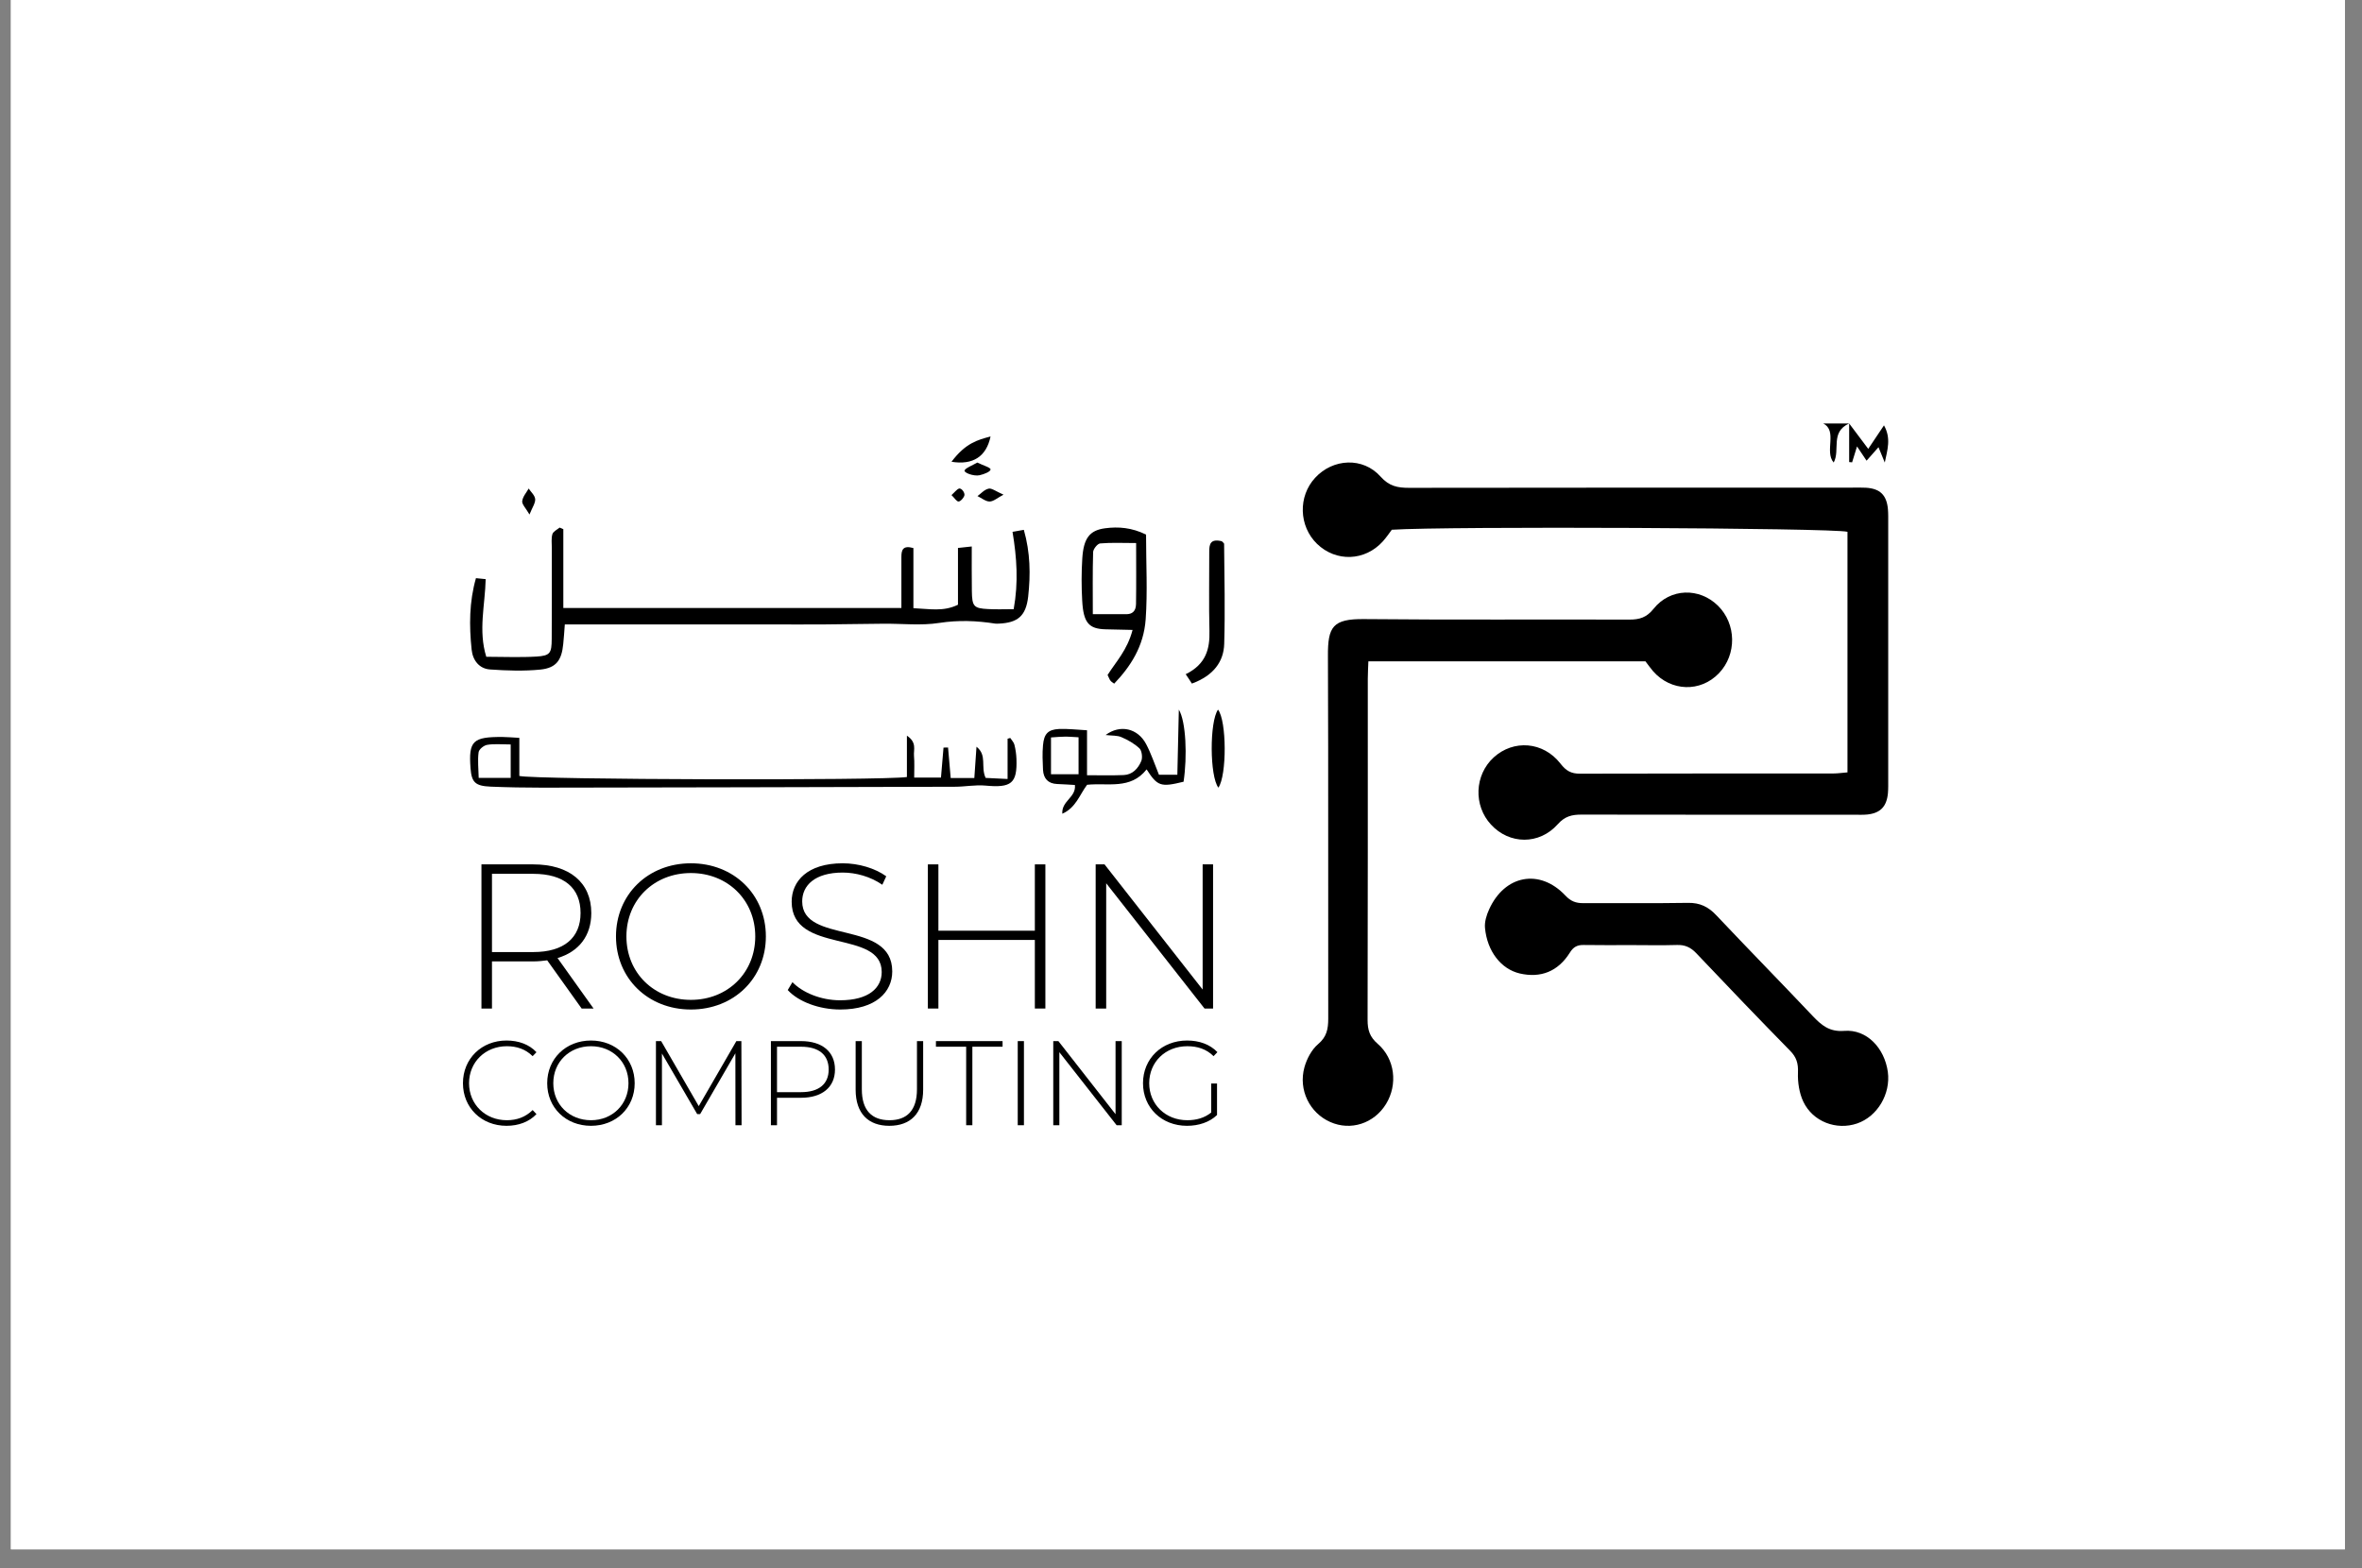 <?xml version="1.0" encoding="UTF-8"?>
<svg xmlns="http://www.w3.org/2000/svg" xmlns:xlink="http://www.w3.org/1999/xlink" width="125" zoomAndPan="magnify" viewBox="0 0 93.75 62.25" height="83" preserveAspectRatio="xMidYMid meet" version="1.0">
  <rect x="0" y="0" width="93.75" height="62.25" fill="#808080" stroke="none"/>
  <defs>
    <clipPath id="c4eab69a52">
      <path d="M 0.434 0 L 93.07 0 L 93.07 61.508 L 0.434 61.508 Z M 0.434 0 " clip-rule="nonzero"></path>
    </clipPath>
  </defs>
  <g clip-path="url(#c4eab69a52)">
    <path fill="#ffffff" d="M 0.434 0 L 93.07 0 L 93.07 61.508 L 0.434 61.508 Z M 0.434 0 " fill-opacity="1" fill-rule="nonzero"></path>
    <path fill="#ffffff" d="M 0.434 0 L 93.07 0 L 93.07 61.508 L 0.434 61.508 Z M 0.434 0 " fill-opacity="1" fill-rule="nonzero"></path>
  </g>
  <path fill="#000000" d="M 73.328 30.668 L 73.328 21.113 C 72.777 20.957 57.383 20.887 55.242 21.031 C 55.137 21.172 55.023 21.34 54.887 21.492 C 54.176 22.281 53.027 22.32 52.273 21.59 C 51.551 20.887 51.516 19.707 52.199 18.969 C 52.906 18.199 54.098 18.137 54.797 18.922 C 55.137 19.305 55.477 19.367 55.922 19.367 C 61.785 19.359 67.652 19.359 73.52 19.359 C 73.699 19.359 73.879 19.352 74.062 19.363 C 74.621 19.398 74.883 19.652 74.934 20.215 C 74.949 20.398 74.945 20.582 74.945 20.766 C 74.945 24.156 74.945 27.551 74.945 30.941 C 74.945 31.125 74.949 31.312 74.934 31.492 C 74.883 32.023 74.633 32.281 74.117 32.336 C 73.938 32.355 73.754 32.344 73.574 32.344 C 69.973 32.344 66.371 32.348 62.77 32.34 C 62.395 32.34 62.113 32.402 61.828 32.723 C 61.09 33.551 59.906 33.527 59.18 32.738 C 58.477 31.977 58.523 30.77 59.285 30.07 C 60.074 29.352 61.25 29.438 61.934 30.312 C 62.152 30.598 62.359 30.719 62.715 30.715 C 66.066 30.703 69.418 30.711 72.77 30.707 C 72.941 30.707 73.117 30.68 73.324 30.664 Z M 73.328 30.668 " fill-opacity="1" fill-rule="nonzero"></path>
  <path fill="#000000" d="M 65.309 26.254 L 54.312 26.254 C 54.305 26.492 54.289 26.715 54.289 26.938 C 54.289 31.453 54.293 35.973 54.281 40.492 C 54.281 40.887 54.363 41.164 54.68 41.438 C 55.371 42.035 55.484 43.055 55.016 43.824 C 54.539 44.605 53.609 44.906 52.797 44.543 C 51.984 44.184 51.527 43.273 51.773 42.375 C 51.867 42.035 52.062 41.668 52.316 41.453 C 52.66 41.164 52.719 40.852 52.719 40.438 C 52.711 35.641 52.727 30.844 52.707 26.047 C 52.699 24.883 52.895 24.566 54.137 24.578 C 57.648 24.613 61.16 24.586 64.672 24.598 C 65.07 24.598 65.352 24.52 65.633 24.168 C 66.293 23.344 67.449 23.32 68.188 24.047 C 68.922 24.773 68.938 25.984 68.227 26.727 C 67.496 27.492 66.324 27.457 65.613 26.648 C 65.508 26.527 65.418 26.395 65.309 26.254 Z M 65.309 26.254 " fill-opacity="1" fill-rule="nonzero"></path>
  <path fill="#000000" d="M 64.738 37.52 C 64.113 37.52 63.484 37.527 62.855 37.516 C 62.609 37.512 62.449 37.59 62.309 37.82 C 61.836 38.574 61.148 38.836 60.324 38.648 C 59.574 38.473 59.027 37.762 58.941 36.84 C 58.918 36.605 59 36.332 59.102 36.109 C 59.719 34.734 61.113 34.473 62.129 35.551 C 62.344 35.781 62.547 35.855 62.828 35.855 C 64.219 35.848 65.609 35.867 67 35.844 C 67.465 35.836 67.805 35.996 68.125 36.34 C 69.391 37.68 70.676 38.992 71.941 40.328 C 72.293 40.699 72.609 40.973 73.199 40.926 C 74.09 40.855 74.797 41.602 74.93 42.555 C 75.047 43.434 74.516 44.324 73.711 44.602 C 72.891 44.883 71.953 44.535 71.574 43.734 C 71.414 43.395 71.348 42.965 71.363 42.582 C 71.379 42.215 71.301 41.969 71.055 41.719 C 69.801 40.438 68.559 39.145 67.324 37.84 C 67.102 37.605 66.867 37.504 66.555 37.516 C 65.949 37.535 65.344 37.52 64.738 37.52 Z M 64.738 37.52 " fill-opacity="1" fill-rule="nonzero"></path>
  <path fill="#000000" d="M 35.777 24.141 C 35.777 23.441 35.777 22.773 35.777 22.109 C 35.777 21.84 35.832 21.637 36.254 21.758 L 36.254 24.145 C 36.895 24.172 37.441 24.293 38.023 24.008 L 38.023 21.754 C 38.211 21.734 38.352 21.719 38.57 21.695 C 38.57 22.312 38.566 22.887 38.574 23.461 C 38.582 24.074 38.648 24.152 39.219 24.18 C 39.551 24.199 39.879 24.184 40.234 24.184 C 40.426 23.121 40.359 22.141 40.188 21.113 C 40.348 21.086 40.484 21.062 40.637 21.035 C 40.895 21.938 40.906 22.812 40.809 23.688 C 40.719 24.457 40.398 24.723 39.645 24.758 C 39.602 24.758 39.555 24.762 39.508 24.758 C 38.77 24.641 38.039 24.613 37.281 24.73 C 36.555 24.844 35.801 24.754 35.059 24.762 C 34.293 24.766 33.531 24.785 32.766 24.789 C 32.023 24.797 31.281 24.789 30.539 24.789 L 28.246 24.789 C 27.504 24.789 26.762 24.789 26.02 24.789 C 25.254 24.789 24.492 24.789 23.727 24.789 C 23.305 24.789 22.883 24.789 22.418 24.789 C 22.395 25.074 22.383 25.32 22.355 25.57 C 22.293 26.211 22.078 26.516 21.453 26.582 C 20.793 26.648 20.117 26.625 19.449 26.578 C 19.02 26.547 18.762 26.215 18.719 25.785 C 18.621 24.844 18.621 23.898 18.891 22.953 C 19.023 22.965 19.129 22.977 19.277 22.992 C 19.254 24.02 18.977 25.031 19.301 26.074 C 19.957 26.074 20.629 26.105 21.293 26.066 C 21.836 26.031 21.895 25.934 21.898 25.367 C 21.906 24.16 21.902 22.957 21.902 21.754 C 21.902 21.57 21.875 21.375 21.926 21.203 C 21.961 21.098 22.113 21.027 22.211 20.945 C 22.262 20.965 22.312 20.988 22.359 21.008 L 22.359 24.137 L 35.777 24.137 Z M 35.777 24.141 " fill-opacity="1" fill-rule="nonzero"></path>
  <path fill="#000000" d="M 20.613 29.289 L 20.613 30.805 C 21.211 30.957 35.035 30.992 35.996 30.848 L 35.996 29.207 C 36.398 29.473 36.258 29.762 36.277 30 C 36.301 30.27 36.285 30.547 36.285 30.871 L 37.348 30.871 C 37.383 30.48 37.414 30.078 37.449 29.68 C 37.508 29.68 37.566 29.676 37.629 29.676 C 37.66 30.07 37.695 30.469 37.734 30.887 L 38.672 30.887 C 38.703 30.453 38.73 30.047 38.758 29.645 C 39.191 29.988 38.914 30.438 39.121 30.883 C 39.363 30.895 39.641 30.906 39.992 30.926 L 39.992 29.328 C 40.027 29.316 40.062 29.309 40.098 29.297 C 40.156 29.387 40.238 29.469 40.262 29.562 C 40.309 29.746 40.336 29.938 40.344 30.129 C 40.379 31.102 40.141 31.285 39.109 31.188 C 38.707 31.152 38.301 31.234 37.895 31.234 C 32.434 31.25 26.977 31.262 21.52 31.27 C 20.836 31.27 20.156 31.258 19.473 31.23 C 18.859 31.203 18.719 31.059 18.676 30.5 C 18.594 29.414 18.766 29.25 19.949 29.258 C 20.148 29.262 20.348 29.277 20.613 29.293 Z M 20.27 30.883 L 20.27 29.555 C 19.918 29.555 19.621 29.523 19.34 29.57 C 19.203 29.59 19.008 29.75 18.996 29.867 C 18.953 30.188 18.992 30.52 19 30.883 Z M 20.27 30.883 " fill-opacity="1" fill-rule="nonzero"></path>
  <path fill="#000000" d="M 45.488 21.223 C 45.488 22.375 45.551 23.488 45.473 24.586 C 45.395 25.672 44.863 26.469 44.223 27.141 C 44.164 27.094 44.109 27.07 44.074 27.02 C 44.035 26.973 44.016 26.902 43.961 26.797 C 44.297 26.266 44.742 25.812 44.953 25.008 C 44.566 25 44.23 24.992 43.891 24.984 C 43.215 24.969 43 24.727 42.953 23.836 C 42.922 23.281 42.922 22.723 42.957 22.172 C 43.008 21.363 43.25 21.055 43.859 20.973 C 44.391 20.902 44.922 20.945 45.488 21.223 Z M 45.094 21.559 C 44.574 21.559 44.117 21.535 43.668 21.574 C 43.562 21.582 43.395 21.793 43.387 21.914 C 43.363 22.719 43.375 23.527 43.375 24.383 C 43.871 24.383 44.293 24.383 44.711 24.383 C 44.926 24.383 45.086 24.277 45.09 23.98 C 45.102 23.191 45.094 22.406 45.094 21.559 Z M 45.094 21.559 " fill-opacity="1" fill-rule="nonzero"></path>
  <path fill="#000000" d="M 45.508 30.547 C 44.871 31.359 43.969 31.07 43.148 31.156 C 42.852 31.547 42.703 32.07 42.164 32.305 C 42.129 31.789 42.719 31.66 42.664 31.164 C 42.434 31.152 42.195 31.133 41.953 31.125 C 41.609 31.109 41.418 30.918 41.398 30.562 C 41.383 30.238 41.367 29.91 41.398 29.586 C 41.438 29.129 41.598 28.965 42.031 28.941 C 42.379 28.926 42.727 28.969 43.145 28.992 L 43.145 30.777 C 43.68 30.777 44.141 30.789 44.598 30.77 C 44.945 30.758 45.176 30.512 45.301 30.207 C 45.355 30.07 45.32 29.801 45.227 29.711 C 45.023 29.52 44.766 29.375 44.512 29.266 C 44.344 29.191 44.141 29.211 43.883 29.18 C 44.465 28.746 45.16 28.918 45.488 29.535 C 45.691 29.918 45.828 30.336 46 30.758 L 46.73 30.758 C 46.746 29.93 46.766 29.117 46.789 28.172 C 47.074 28.641 47.129 30.031 46.977 31.035 C 46.07 31.258 45.941 31.215 45.512 30.547 Z M 41.715 29.277 L 41.715 30.738 L 42.809 30.738 L 42.809 29.27 C 42.586 29.258 42.414 29.242 42.242 29.246 C 42.09 29.246 41.938 29.262 41.715 29.277 Z M 41.715 29.277 " fill-opacity="1" fill-rule="nonzero"></path>
  <path fill="#000000" d="M 47.309 27.141 C 47.227 27.008 47.152 26.902 47.062 26.766 C 47.875 26.367 48.023 25.75 48.004 25.047 C 47.977 23.996 48 22.945 47.996 21.895 C 47.996 21.609 48.039 21.375 48.496 21.488 C 48.527 21.527 48.586 21.559 48.586 21.594 C 48.598 22.918 48.629 24.242 48.59 25.562 C 48.57 26.262 48.172 26.82 47.309 27.137 Z M 47.309 27.141 " fill-opacity="1" fill-rule="nonzero"></path>
  <path fill="#000000" d="M 48.359 31.27 C 48.012 30.82 48.004 28.656 48.344 28.172 C 48.691 28.613 48.699 30.781 48.359 31.27 Z M 48.359 31.27 " fill-opacity="1" fill-rule="nonzero"></path>
  <path fill="#000000" d="M 73.395 16.812 C 73.699 17.215 73.906 17.492 74.152 17.82 C 74.367 17.5 74.547 17.23 74.777 16.887 C 75.07 17.406 74.91 17.867 74.809 18.363 C 74.727 18.164 74.648 17.969 74.559 17.754 C 74.422 17.906 74.297 18.047 74.086 18.289 C 73.961 18.102 73.855 17.941 73.707 17.723 C 73.633 17.969 73.574 18.164 73.512 18.355 C 73.473 18.352 73.434 18.348 73.395 18.344 Z M 73.395 16.812 " fill-opacity="1" fill-rule="nonzero"></path>
  <path fill="#000000" d="M 48.074 44.168 L 48.074 43.016 L 48.305 43.016 L 48.305 44.266 C 48.008 44.555 47.57 44.695 47.113 44.695 C 46.109 44.695 45.367 43.977 45.367 43.004 C 45.367 42.031 46.109 41.309 47.117 41.309 C 47.602 41.309 48.023 41.461 48.32 41.77 L 48.168 41.93 C 47.879 41.645 47.527 41.535 47.125 41.535 C 46.254 41.535 45.613 42.164 45.613 43.004 C 45.613 43.836 46.254 44.473 47.125 44.473 C 47.477 44.473 47.801 44.387 48.074 44.168 Z M 48.074 44.168 " fill-opacity="1" fill-rule="nonzero"></path>
  <path fill="#000000" d="M 44.277 41.332 L 44.523 41.332 L 44.523 44.672 L 44.32 44.672 L 42.047 41.773 L 42.047 44.672 L 41.805 44.672 L 41.805 41.332 L 42.008 41.332 L 44.277 44.234 Z M 44.277 41.332 " fill-opacity="1" fill-rule="nonzero"></path>
  <path fill="#000000" d="M 40.395 41.332 L 40.641 41.332 L 40.641 44.672 L 40.395 44.672 Z M 40.395 41.332 " fill-opacity="1" fill-rule="nonzero"></path>
  <path fill="#000000" d="M 38.348 44.672 L 38.348 41.555 L 37.148 41.555 L 37.148 41.332 L 39.793 41.332 L 39.793 41.555 L 38.594 41.555 L 38.594 44.672 Z M 38.348 44.672 " fill-opacity="1" fill-rule="nonzero"></path>
  <path fill="#000000" d="M 35.297 44.695 C 34.469 44.695 33.961 44.211 33.961 43.258 L 33.961 41.332 L 34.207 41.332 L 34.207 43.246 C 34.207 44.082 34.605 44.473 35.305 44.473 C 36 44.473 36.395 44.082 36.395 43.246 L 36.395 41.332 L 36.641 41.332 L 36.641 43.258 C 36.641 44.211 36.129 44.695 35.297 44.695 Z M 35.297 44.695 " fill-opacity="1" fill-rule="nonzero"></path>
  <path fill="#000000" d="M 31.793 41.332 C 32.633 41.332 33.141 41.754 33.141 42.461 C 33.141 43.16 32.633 43.582 31.793 43.582 L 30.84 43.582 L 30.84 44.672 L 30.598 44.672 L 30.598 41.332 Z M 31.793 43.359 C 32.508 43.359 32.891 43.031 32.891 42.461 C 32.891 41.883 32.508 41.555 31.793 41.555 L 30.84 41.555 L 30.84 43.359 Z M 31.793 43.359 " fill-opacity="1" fill-rule="nonzero"></path>
  <path fill="#000000" d="M 29.434 44.672 L 29.191 44.672 L 29.188 41.816 L 27.789 44.23 L 27.672 44.23 L 26.273 41.824 L 26.273 44.672 L 26.035 44.672 L 26.035 41.332 L 26.242 41.332 L 27.734 43.914 L 29.227 41.332 L 29.426 41.332 Z M 29.434 44.672 " fill-opacity="1" fill-rule="nonzero"></path>
  <path fill="#000000" d="M 23.457 44.695 C 22.457 44.695 21.719 43.973 21.719 43.004 C 21.719 42.035 22.457 41.309 23.457 41.309 C 24.449 41.309 25.191 42.031 25.191 43.004 C 25.191 43.977 24.449 44.695 23.457 44.695 Z M 23.457 44.473 C 24.305 44.473 24.945 43.848 24.945 43.004 C 24.945 42.16 24.305 41.535 23.457 41.535 C 22.602 41.535 21.961 42.16 21.961 43.004 C 21.961 43.848 22.602 44.473 23.457 44.473 Z M 23.457 44.473 " fill-opacity="1" fill-rule="nonzero"></path>
  <path fill="#000000" d="M 20.105 44.695 C 19.113 44.695 18.375 43.977 18.375 43.004 C 18.375 42.031 19.113 41.309 20.105 41.309 C 20.578 41.309 21.004 41.461 21.293 41.773 L 21.141 41.93 C 20.855 41.648 20.508 41.535 20.117 41.535 C 19.262 41.535 18.617 42.164 18.617 43.004 C 18.617 43.844 19.262 44.473 20.117 44.473 C 20.508 44.473 20.855 44.352 21.141 44.07 L 21.293 44.23 C 21.004 44.539 20.578 44.695 20.105 44.695 Z M 20.105 44.695 " fill-opacity="1" fill-rule="nonzero"></path>
  <path fill="#000000" d="M 47.734 34.316 L 48.148 34.316 L 48.148 40.039 L 47.809 40.039 L 43.906 35.066 L 43.906 40.039 L 43.488 40.039 L 43.488 34.316 L 43.84 34.316 L 47.734 39.285 Z M 47.734 34.316 " fill-opacity="1" fill-rule="nonzero"></path>
  <path fill="#000000" d="M 41.074 34.316 L 41.492 34.316 L 41.492 40.039 L 41.074 40.039 L 41.074 37.316 L 37.246 37.316 L 37.246 40.039 L 36.828 40.039 L 36.828 34.316 L 37.246 34.316 L 37.246 36.949 L 41.074 36.949 Z M 41.074 34.316 " fill-opacity="1" fill-rule="nonzero"></path>
  <path fill="#000000" d="M 33.352 40.078 C 32.5 40.078 31.684 39.762 31.266 39.305 L 31.453 38.992 C 31.848 39.402 32.574 39.711 33.344 39.711 C 34.488 39.711 34.996 39.215 34.996 38.59 C 34.996 36.875 31.422 37.906 31.422 35.797 C 31.422 34.984 32.043 34.273 33.449 34.273 C 34.078 34.273 34.734 34.469 35.176 34.789 L 35.02 35.125 C 34.547 34.797 33.965 34.641 33.449 34.641 C 32.34 34.641 31.84 35.156 31.84 35.785 C 31.84 37.504 35.414 36.488 35.414 38.566 C 35.414 39.375 34.766 40.078 33.352 40.078 Z M 33.352 40.078 " fill-opacity="1" fill-rule="nonzero"></path>
  <path fill="#000000" d="M 27.422 40.078 C 25.715 40.078 24.449 38.836 24.449 37.176 C 24.449 35.516 25.715 34.273 27.422 34.273 C 29.125 34.273 30.398 35.508 30.398 37.176 C 30.398 38.844 29.125 40.078 27.422 40.078 Z M 27.422 39.695 C 28.879 39.695 29.977 38.625 29.977 37.176 C 29.977 35.73 28.879 34.66 27.422 34.66 C 25.961 34.66 24.863 35.73 24.863 37.176 C 24.863 38.625 25.961 39.695 27.422 39.695 Z M 27.422 39.695 " fill-opacity="1" fill-rule="nonzero"></path>
  <path fill="#000000" d="M 23.559 40.039 L 23.086 40.039 L 21.719 38.125 C 21.539 38.148 21.359 38.168 21.164 38.168 L 19.527 38.168 L 19.527 40.039 L 19.109 40.039 L 19.109 34.316 L 21.164 34.316 C 22.602 34.316 23.469 35.035 23.469 36.246 C 23.469 37.152 22.977 37.781 22.129 38.035 Z M 19.527 37.797 L 21.164 37.797 C 22.391 37.797 23.043 37.227 23.043 36.246 C 23.043 35.254 22.391 34.691 21.164 34.691 L 19.527 34.691 Z M 19.527 37.797 " fill-opacity="1" fill-rule="nonzero"></path>
  <path fill="#000000" d="M 37.766 18.332 C 38.324 17.59 38.801 17.465 39.316 17.328 C 39.152 18.117 38.625 18.473 37.766 18.332 Z M 37.766 18.332 " fill-opacity="1" fill-rule="nonzero"></path>
  <path fill="#000000" d="M 72.363 16.812 L 73.395 16.812 C 72.633 17.156 73.051 17.863 72.781 18.363 C 72.402 17.93 72.949 17.102 72.363 16.812 Z M 72.363 16.812 " fill-opacity="1" fill-rule="nonzero"></path>
  <path fill="#000000" d="M 37.766 19.656 C 37.895 19.539 37.969 19.434 38.059 19.398 C 38.16 19.359 38.32 19.574 38.273 19.688 C 38.23 19.789 38.125 19.906 38.047 19.91 C 37.969 19.914 37.891 19.773 37.766 19.656 Z M 37.766 19.656 " fill-opacity="1" fill-rule="nonzero"></path>
  <path fill="#000000" d="M 21.016 20.426 C 20.879 20.188 20.711 20.016 20.727 19.898 C 20.75 19.711 20.891 19.562 20.984 19.395 C 21.074 19.535 21.227 19.66 21.242 19.816 C 21.254 19.969 21.125 20.152 21.016 20.426 Z M 21.016 20.426 " fill-opacity="1" fill-rule="nonzero"></path>
  <path fill="#000000" d="M 38.789 18.363 C 39.035 18.484 39.316 18.559 39.316 18.637 C 39.316 18.719 39.078 18.824 38.879 18.867 C 38.652 18.918 38.215 18.762 38.293 18.66 C 38.359 18.566 38.562 18.492 38.793 18.363 Z M 38.789 18.363 " fill-opacity="1" fill-rule="nonzero"></path>
  <path fill="#000000" d="M 39.832 19.637 C 39.586 19.766 39.434 19.91 39.277 19.91 C 39.121 19.91 38.961 19.773 38.797 19.695 C 38.945 19.59 39.062 19.438 39.246 19.398 C 39.355 19.371 39.562 19.523 39.828 19.637 Z M 39.832 19.637 " fill-opacity="1" fill-rule="nonzero"></path>
</svg>
